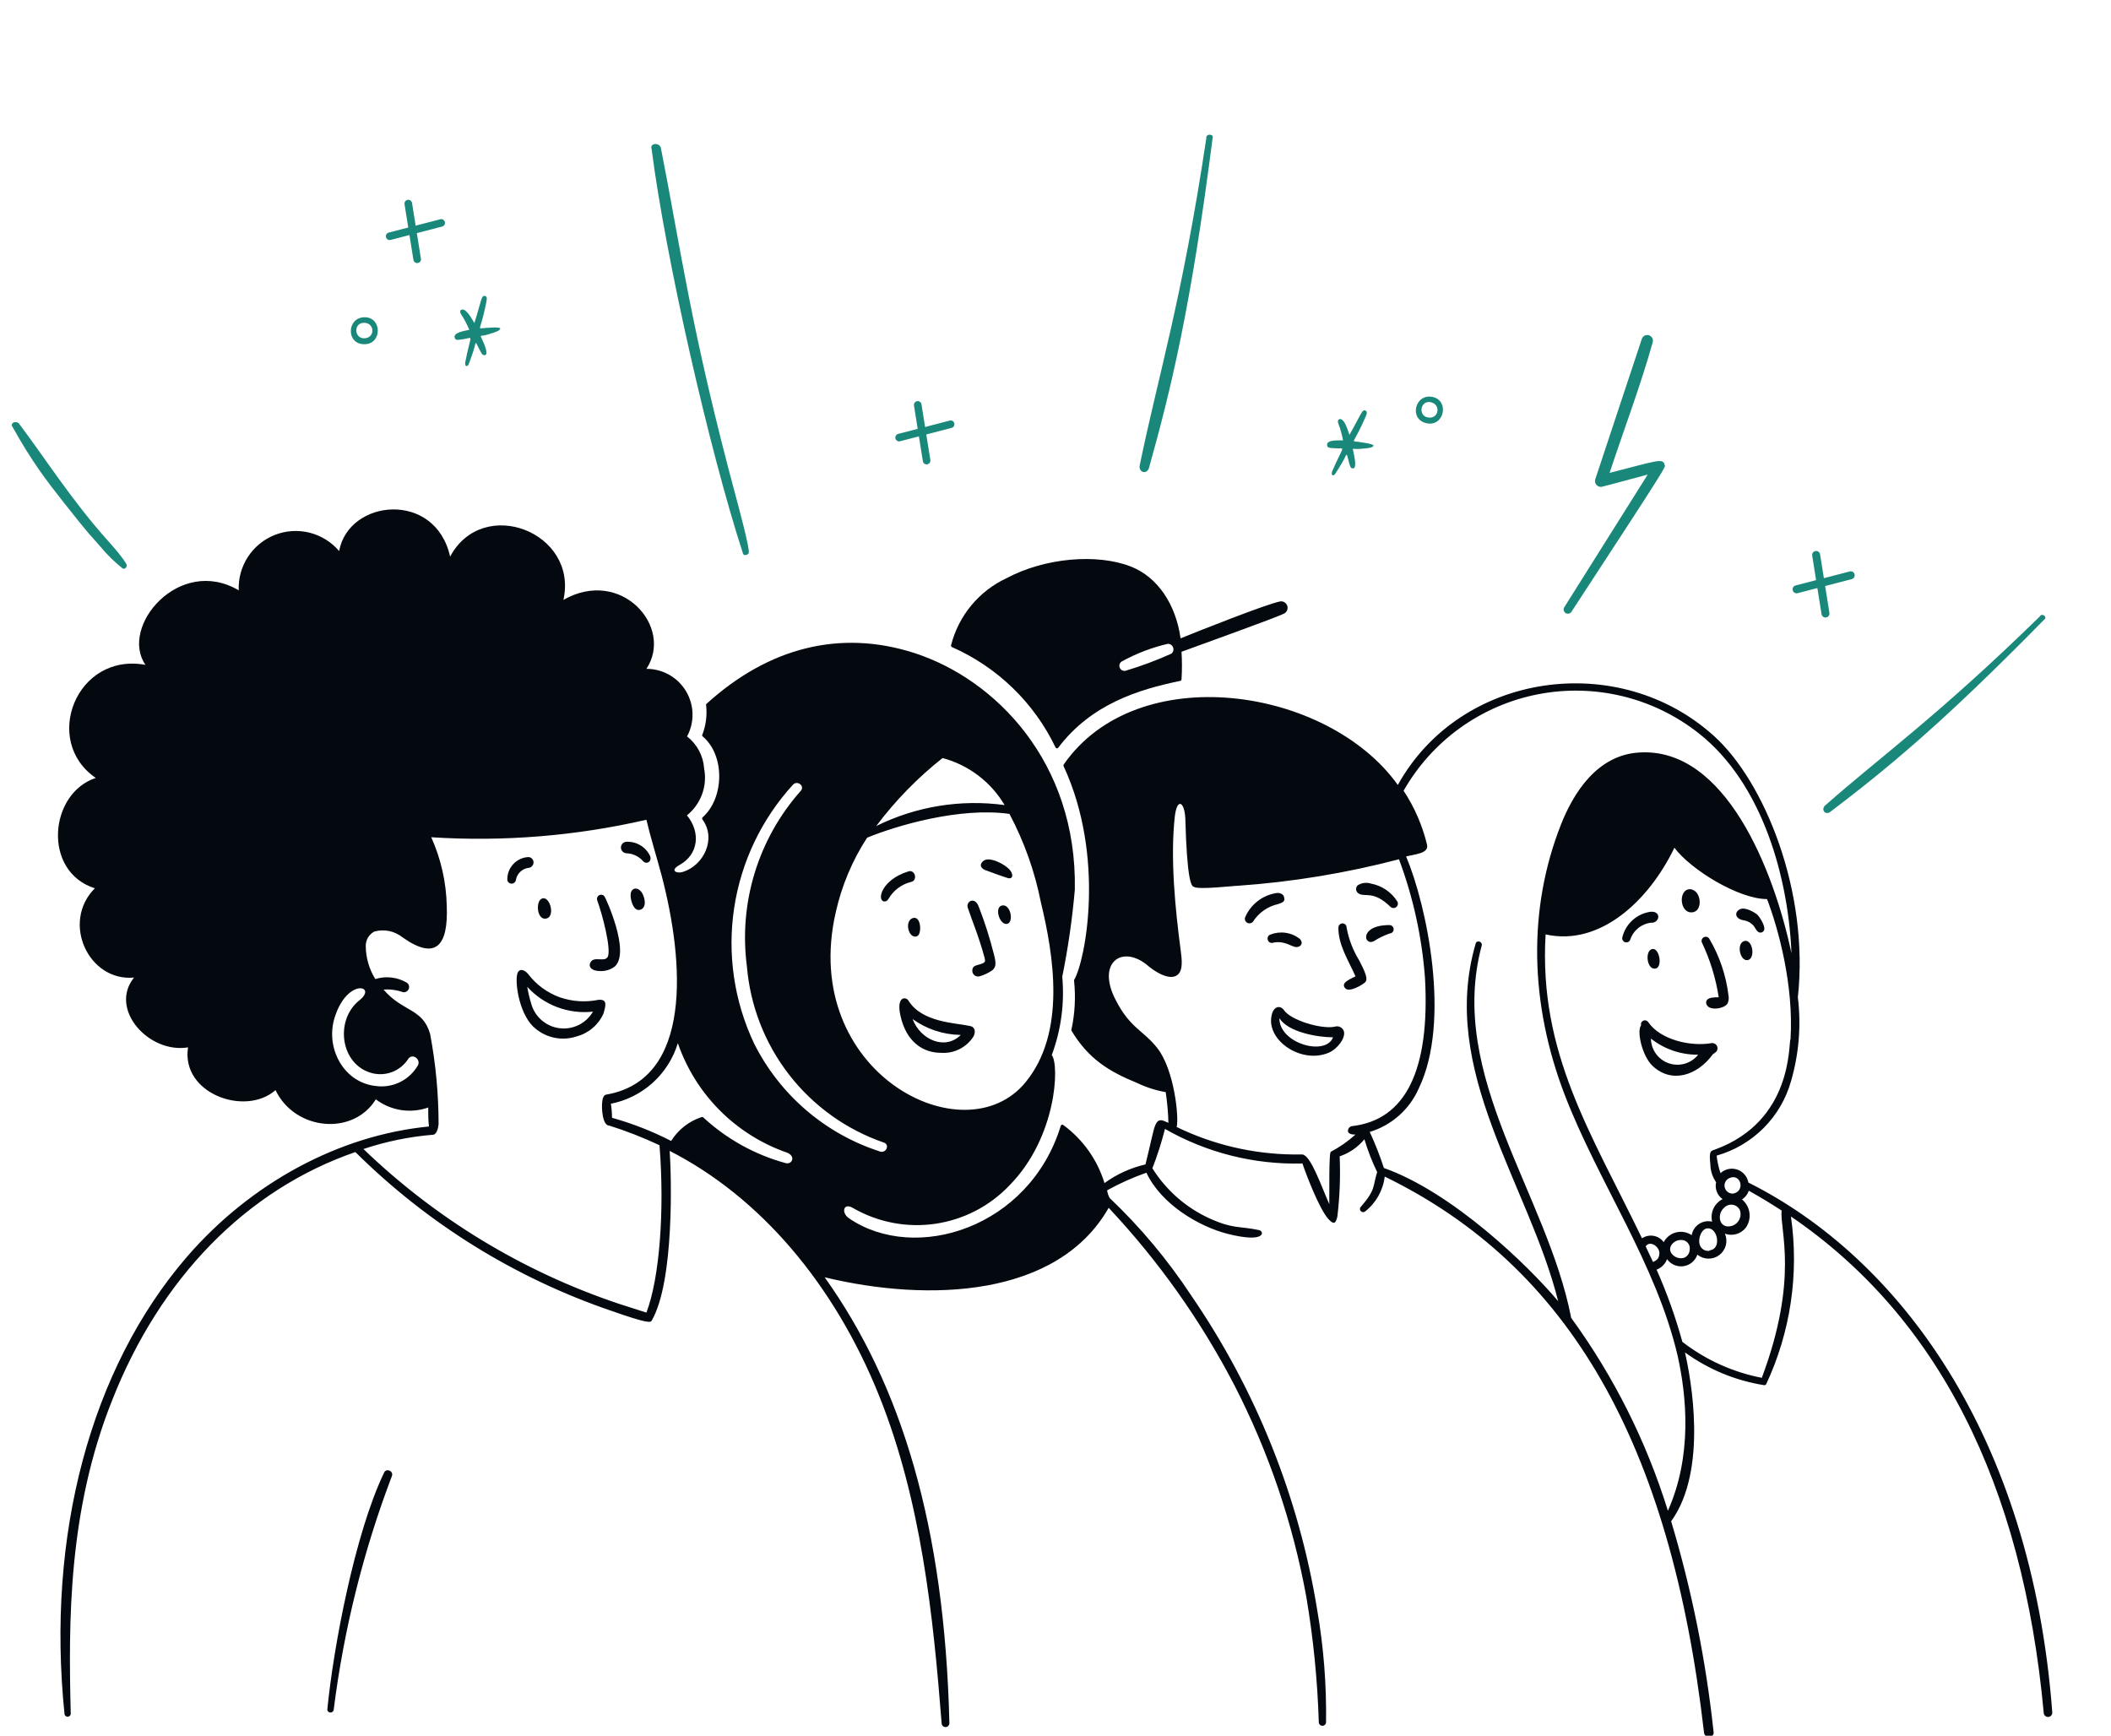 <svg width="692" height="569" viewBox="0 0 692 569" fill="none" xmlns="http://www.w3.org/2000/svg">
<g clip-path="url(#clip0_805_298)">
<path d="M289.64 295.496C289.95 295.561 290.272 295.522 290.558 295.386C290.843 295.249 291.076 295.022 291.22 294.74C292.003 293.358 293.059 292.15 294.322 291.187C295.586 290.225 297.032 289.529 298.572 289.141C300.977 288.728 300.015 284.812 297.644 285.705C289.09 288.419 287.476 294.843 289.64 295.496ZM206.777 292.748C206.434 294.397 207.464 298.313 209.319 298.313C211.175 298.313 211.999 296.218 210.831 293.435C209.663 290.652 207.224 290.755 206.777 292.748ZM127.659 482.109C127.503 482.029 127.331 481.983 127.156 481.973C126.98 481.963 126.805 481.99 126.64 482.051C126.475 482.113 126.325 482.207 126.199 482.33C126.073 482.452 125.974 482.599 125.907 482.762C116.357 502.618 109.28 539.927 107.287 560.54C107.332 560.785 107.461 561.007 107.653 561.167C107.844 561.327 108.086 561.414 108.335 561.414C108.584 561.414 108.826 561.327 109.017 561.167C109.209 561.007 109.338 560.785 109.383 560.54C112.67 534.336 119.071 508.618 128.449 483.93C128.526 483.759 128.567 483.575 128.568 483.388C128.57 483.201 128.532 483.016 128.458 482.844C128.383 482.673 128.274 482.519 128.136 482.392C127.999 482.266 127.836 482.169 127.659 482.109ZM297.782 327.995C296.992 326.69 293.694 326.484 295.205 333.114C297.06 341.359 302.385 345.138 308.432 345.138C310.539 345.293 312.649 344.873 314.537 343.923C316.424 342.973 318.019 341.529 319.15 339.745C319.94 338.061 319.563 336.515 317.776 336.309C313.276 335.313 302.179 335.21 297.782 327.995ZM314.959 339.264C309.875 344.417 301.733 340.913 299.156 334.076C303.695 337.349 309.124 339.159 314.719 339.264H314.959ZM328.495 296.836C325.746 297.351 327.773 303.707 330.35 302.814C332.342 301.989 331.243 296.321 328.495 296.836ZM205.369 279.728C206.402 279.763 207.416 280.01 208.35 280.453C209.283 280.896 210.116 281.526 210.797 282.304C211.69 283.403 213.682 282.751 213.167 280.758C212.509 279.289 211.43 278.048 210.066 277.192C208.702 276.336 207.116 275.903 205.506 275.949C205.005 275.93 204.517 276.112 204.15 276.453C203.783 276.795 203.566 277.268 203.548 277.769C203.53 278.27 203.711 278.758 204.053 279.126C204.394 279.493 204.868 279.709 205.369 279.728ZM299.362 300.924C296.545 301.646 297.576 306.936 299.912 307.039C300.176 307.062 300.442 307.005 300.674 306.877C300.907 306.749 301.096 306.554 301.217 306.318C302.145 304.634 301.595 300.409 299.362 300.924ZM323.513 285.43C323.513 285.43 330.178 287.938 330.831 287.938C332.205 287.938 331.999 286.461 331.174 285.362C329.525 283.232 324.303 280.724 322.448 282.167C320.593 283.61 321.83 284.984 323.513 285.43ZM322.757 313.979C323.101 315.284 322.757 315.353 322.483 315.628C320.799 316.555 319.047 316.177 318.772 317.792C318.693 318.12 318.704 318.464 318.802 318.787C318.901 319.109 319.085 319.4 319.334 319.628C319.583 319.856 319.888 320.013 320.218 320.083C320.549 320.153 320.892 320.133 321.212 320.025C322.655 319.6 324.023 318.951 325.265 318.101C326.64 316.968 326.502 315.559 325.815 312.845C324.494 307.597 322.854 302.434 320.902 297.386C320.044 294.878 318.566 295.221 318.257 295.324C317.832 295.494 317.488 295.82 317.296 296.235C317.105 296.651 317.08 297.124 317.226 297.557C318.772 302.127 320.834 306.902 322.757 313.979ZM169.091 288.66C169.22 287.645 169.67 286.699 170.374 285.958C171.079 285.216 172.001 284.719 173.007 284.537C173.476 284.548 173.933 284.38 174.283 284.068C174.634 283.755 174.853 283.321 174.896 282.854C174.915 282.615 174.885 282.375 174.808 282.149C174.73 281.923 174.607 281.715 174.446 281.538C174.285 281.361 174.09 281.218 173.872 281.12C173.654 281.021 173.418 280.968 173.179 280.964C171.259 281.071 169.458 281.933 168.171 283.361C166.884 284.79 166.214 286.67 166.308 288.591C166.384 288.898 166.558 289.172 166.805 289.37C167.052 289.568 167.357 289.679 167.673 289.687C167.989 289.695 168.299 289.599 168.555 289.413C168.812 289.227 169 288.963 169.091 288.66ZM541.904 311.093C539.19 311.093 539.636 317.552 542.385 317.552C545.133 317.552 544.102 311.093 541.904 311.093ZM560.936 341.978C554.065 343.146 544.274 340.844 540.323 335.107C540.159 334.839 539.903 334.64 539.603 334.546C539.303 334.451 538.979 334.468 538.691 334.594C538.403 334.719 538.17 334.944 538.034 335.228C537.898 335.511 537.87 335.834 537.953 336.137C536.476 337.958 538.262 346.169 541.732 349.432C548.053 355.376 556.436 352.524 561.451 345.653L562.551 344.829C562.8 344.562 562.957 344.222 563 343.859C563.043 343.496 562.969 343.129 562.789 342.811C562.609 342.493 562.332 342.241 561.999 342.091C561.666 341.941 561.293 341.901 560.936 341.978ZM556.676 345.757C555.56 347.16 554.037 348.184 552.317 348.688C550.596 349.192 548.761 349.152 547.064 348.572C545.368 347.993 543.891 346.903 542.838 345.452C541.785 344 541.207 342.259 541.182 340.466C545.587 343.954 551.058 345.822 556.676 345.757ZM196.883 318.342C198.583 318.384 200.246 317.838 201.59 316.796C206.709 311.986 198.464 294.191 198.154 293.847C197.958 293.592 197.679 293.413 197.365 293.343C197.051 293.272 196.722 293.314 196.436 293.462C196.149 293.609 195.924 293.852 195.799 294.148C195.673 294.445 195.656 294.776 195.75 295.084C197.399 299.55 200.525 311.334 199.185 313.738C198.154 315.49 194.685 313.36 193.585 315.456C192.829 316.624 193.516 318.342 196.883 318.342ZM576.052 299.825C575.605 299.413 572.376 297.283 570.521 298.004C568.666 298.726 568.425 301.062 571.448 301.68C572.785 301.848 574.011 302.509 574.884 303.535C575.468 304.257 575.949 305.734 577.048 305.734C577.347 305.742 577.64 305.648 577.877 305.467C578.115 305.285 578.283 305.028 578.354 304.738C578.56 303.295 576.911 300.752 576.052 299.825ZM554.409 299.103C558.153 299.103 557.844 292.885 554.993 291.752C554.545 291.52 554.034 291.441 553.537 291.528C553.041 291.615 552.587 291.863 552.244 292.233C550.424 294.156 551.282 299.103 554.409 299.103ZM571.929 308.448C569.009 309.066 570.384 315.319 572.96 314.735C575.537 314.151 574.506 307.932 571.929 308.448ZM560.249 307.623C560.053 307.368 559.774 307.189 559.459 307.119C559.145 307.049 558.817 307.091 558.53 307.238C558.244 307.385 558.019 307.628 557.893 307.925C557.768 308.221 557.75 308.552 557.844 308.86C560.572 314.579 562.447 320.668 563.41 326.93C562.035 326.93 560.18 326.93 559.493 327.892C559.35 328.125 559.275 328.392 559.275 328.665C559.275 328.938 559.35 329.206 559.493 329.438C560.558 331.5 565.539 330.606 566.364 328.854C566.695 328.037 566.778 327.142 566.605 326.278C565.802 319.686 563.638 313.334 560.249 307.623ZM541.32 302.47C542.9 302.676 544.24 300.89 543.278 299.619C542.9 299.138 542.076 298.622 540.289 299.035C538.26 299.466 536.393 300.458 534.899 301.897C533.405 303.336 532.345 305.165 531.838 307.177C531.729 307.518 531.759 307.889 531.924 308.208C532.088 308.527 532.372 308.768 532.714 308.877C533.056 308.987 533.427 308.956 533.746 308.791C534.065 308.627 534.305 308.343 534.415 308.001C534.914 306.514 535.83 305.202 537.054 304.221C538.279 303.24 539.759 302.632 541.32 302.47ZM441.417 304.016C441.417 303.842 441.383 303.669 441.315 303.508C441.247 303.348 441.148 303.202 441.023 303.081C440.898 302.959 440.75 302.863 440.588 302.8C440.425 302.736 440.252 302.706 440.078 302.711C439.731 302.719 439.4 302.858 439.151 303.1C438.903 303.342 438.755 303.67 438.738 304.016C438.635 309.753 442.07 314.906 444.337 320.06C441.486 321.434 440.318 322.19 440.558 323.254C440.625 323.509 440.754 323.743 440.934 323.935C441.114 324.127 441.339 324.271 441.589 324.354C443.135 324.835 446.433 322.98 447.498 322.018C448.563 321.056 447.498 318.582 445.574 314.872C443.515 311.549 442.104 307.865 441.417 304.016ZM169.503 319.51C168.816 322.945 170.465 333.252 175.618 337.271C177.454 338.78 179.642 339.801 181.978 340.24C184.314 340.678 186.723 340.52 188.982 339.779C190.913 339.267 192.707 338.333 194.234 337.044C195.761 335.755 196.983 334.143 197.811 332.324C198.567 329.679 199.219 327.549 196.23 327.755C191.985 328.634 187.582 328.349 183.485 326.93C179.397 325.45 175.82 322.827 173.179 319.372C171.873 317.723 169.984 317.277 169.503 319.51ZM194.375 331.637C193.278 333.532 191.643 335.06 189.678 336.025C187.712 336.991 185.504 337.351 183.333 337.06C181.162 336.77 179.127 335.841 177.484 334.392C175.842 332.944 174.666 331.04 174.106 328.923C173.561 327.144 173.136 325.331 172.835 323.495C175.526 326.458 178.882 328.741 182.626 330.156C186.37 331.572 190.397 332.079 194.375 331.637ZM178.607 301.165C182.317 301.165 180.393 293.504 177.645 294.569C175.584 295.393 175.961 301.165 178.607 301.165ZM420.942 294.225C420.942 293.778 420.461 292.748 418.778 292.713C416.432 293.006 414.206 293.918 412.328 295.355C410.451 296.792 408.989 298.702 408.094 300.89C408.027 301.216 408.07 301.554 408.216 301.853C408.362 302.152 408.602 302.394 408.899 302.543C409.196 302.692 409.534 302.738 409.861 302.675C410.187 302.612 410.484 302.444 410.705 302.195C412.568 299.252 415.519 297.165 418.915 296.389C419.877 296.012 421.457 295.771 420.942 294.225ZM445.505 292.988C447.498 294.156 450.246 291.855 455.812 297.283C456.06 297.516 456.383 297.653 456.723 297.671C457.063 297.689 457.399 297.586 457.67 297.38C457.942 297.175 458.132 296.88 458.206 296.547C458.281 296.215 458.236 295.867 458.079 295.565C457.119 294.031 455.85 292.714 454.354 291.697C452.858 290.68 451.167 289.985 449.388 289.656C448.655 289.422 447.88 289.356 447.118 289.463C446.357 289.571 445.63 289.848 444.99 290.274C444.808 290.472 444.674 290.709 444.6 290.967C444.526 291.225 444.513 291.497 444.564 291.761C444.614 292.025 444.725 292.274 444.889 292.487C445.052 292.7 445.263 292.872 445.505 292.988ZM455.468 303.26C445.368 303.26 447.051 310.372 450.453 308.482C452.055 307.458 453.773 306.628 455.571 306.009C455.75 306 455.926 305.955 456.088 305.878C456.249 305.8 456.393 305.691 456.512 305.556C456.631 305.421 456.721 305.264 456.778 305.094C456.834 304.924 456.856 304.744 456.842 304.566C456.825 304.213 456.672 303.881 456.416 303.638C456.161 303.395 455.821 303.26 455.468 303.26ZM417.232 309.066C421.045 308.173 423.416 310.475 424.962 310.475C426.508 310.475 427.366 309.066 426.061 307.761C424.711 306.711 423.11 306.033 421.417 305.792C419.724 305.551 417.997 305.756 416.407 306.386C416.077 306.504 415.806 306.745 415.652 307.06C415.498 307.375 415.473 307.737 415.583 308.07C415.623 308.245 415.698 308.41 415.803 308.556C415.909 308.702 416.042 308.825 416.196 308.918C416.35 309.011 416.521 309.072 416.699 309.097C416.877 309.123 417.058 309.112 417.232 309.066Z" fill="#040910"/>
<path d="M672.76 561.433C665.89 470.085 622.157 412.198 573.133 387.669C572.962 386.697 572.533 385.789 571.891 385.04C571.248 384.291 570.416 383.729 569.481 383.413C568.546 383.096 567.543 383.038 566.578 383.242C565.613 383.447 564.72 383.908 563.995 384.577C563.365 382.716 562.939 380.792 562.724 378.84C568.54 377.196 573.836 374.086 578.107 369.81C582.378 365.533 585.479 360.232 587.115 354.414C589.709 345.498 590.469 336.148 589.348 326.93C593.127 292.267 578.389 256.16 561.865 241.285C530.637 212.977 478.762 220.26 458.218 257.328C435.269 225.207 372.813 215.794 348.662 250.664C348.62 250.743 348.598 250.831 348.598 250.921C348.598 251.011 348.62 251.1 348.662 251.179C362.403 280.792 355.842 314.975 352.097 321.262C352.065 321.374 352.065 321.493 352.097 321.605C352.645 326.908 352.355 332.264 351.238 337.477C351.205 337.541 351.188 337.611 351.188 337.683C351.188 337.755 351.205 337.826 351.238 337.889C356.804 347.096 363.365 351.184 372.847 355.066C375.789 356.472 378.91 357.466 382.123 358.021C382.626 361.355 382.924 364.716 383.016 368.087L381.401 367.4C380.027 366.953 379.306 367.4 378.653 369.014C378 370.629 377.176 374.958 375.492 381.725C370.648 382.836 366.078 384.916 362.06 387.84C359.728 380.207 354.992 373.532 348.559 368.808C348.494 368.753 348.416 368.715 348.333 368.698C348.25 368.68 348.164 368.683 348.082 368.707C348 368.731 347.926 368.775 347.865 368.834C347.804 368.894 347.759 368.967 347.734 369.049C337.428 402.647 299.982 414.19 278.304 399.383C275.693 397.597 276.449 394.196 279.506 395.948C287.68 400.7 297.221 402.546 306.578 401.187C315.934 399.827 324.555 395.341 331.038 388.459C346.394 372.793 347.356 349.089 344.78 345.859C347.83 337.67 349.004 328.9 348.215 320.197C350.13 310.755 351.507 301.212 352.338 291.614C353.093 249.908 326.331 222.596 299.535 214.008C275.487 206.347 251.989 212.152 231.479 230.841C231.429 230.974 231.429 231.121 231.479 231.253C231.827 234.465 231.415 237.712 230.277 240.735C230.204 240.822 230.164 240.931 230.164 241.044C230.164 241.157 230.204 241.267 230.277 241.354C237.697 247.503 237.491 261.623 230.277 267.978C230.204 268.078 230.165 268.198 230.165 268.322C230.165 268.445 230.204 268.565 230.277 268.665C234.915 274.952 230.689 283.747 223.818 285.842C221.86 286.461 219.318 285.43 222.891 283.472C228.937 280.037 229.761 272.891 225.192 267.291C227.431 265.487 229.138 263.109 230.13 260.41C231.123 257.711 231.363 254.794 230.826 251.969C230.691 249.915 230.122 247.913 229.157 246.095C228.192 244.278 226.852 242.685 225.227 241.422C226.459 239.125 227.073 236.546 227.009 233.94C226.944 231.333 226.204 228.788 224.86 226.554C223.516 224.32 221.615 222.474 219.342 221.196C217.07 219.918 214.504 219.252 211.897 219.264C220.967 205.522 203.583 185.871 184.689 196.659C189.636 174.534 158.373 162.304 147.551 182.47C142.742 160.758 114.296 163.541 111.17 180.649C108.65 177.685 105.267 175.58 101.493 174.631C97.719 173.681 93.743 173.933 90.119 175.351C86.495 176.77 83.405 179.284 81.279 182.543C79.153 185.803 78.097 189.644 78.259 193.532C58.814 182.024 39.026 205.419 47.683 217.958C25.01 213.767 13.638 242.934 31.399 255.027C16.078 260.042 13.81 285.705 31.09 291.202C19.994 302.333 28.995 321.846 43.939 320.472C35.591 330.778 48.748 345.482 61.631 343.352C59.295 358.536 80.423 366.094 90.317 357.368C96.707 370.698 115.808 372.415 123.194 360.391C125.613 362.224 128.448 363.427 131.445 363.895C134.443 364.363 137.51 364.08 140.371 363.071C140.371 365.132 140.371 367.125 140.612 369.289C111.273 372.141 82.21 387.737 61.15 412.163C29.819 448.579 15.081 503.202 21.162 562.017C21.224 562.255 21.369 562.464 21.571 562.604C21.773 562.745 22.019 562.808 22.264 562.783C22.509 562.759 22.737 562.647 22.906 562.468C23.076 562.29 23.176 562.057 23.189 561.811C22.433 531.27 22.364 495.266 36.69 459.229C52.493 418.931 80.835 389.97 116.495 377.672C140.185 401.174 168.907 418.983 200.492 429.753C212.344 433.91 213.237 433.6 213.649 432.913C221.138 419.893 220.073 384.989 219.524 377.294C249.137 392.41 273.494 420.924 288.232 457.683C301.974 492.037 305.891 529.483 308.673 564.903C308.673 565.24 308.807 565.563 309.046 565.801C309.284 566.04 309.607 566.174 309.944 566.174C310.282 566.174 310.605 566.04 310.843 565.801C311.082 565.563 311.216 565.24 311.216 564.903C309.67 500.385 295.447 453.904 270.334 418.725C304.688 427.004 346.772 425.218 363.434 395.948C379.781 413.363 393.653 432.946 404.659 454.144C415.887 475.99 423.829 499.374 428.226 523.54C430.53 537.172 431.896 550.946 432.315 564.765C432.362 565.045 432.508 565.299 432.724 565.482C432.941 565.665 433.216 565.765 433.5 565.765C433.784 565.765 434.058 565.665 434.275 565.482C434.492 565.299 434.637 565.045 434.685 564.765C434.873 552.322 433.896 539.889 431.765 527.628C425.766 490.725 411.688 455.603 390.54 424.771C382.864 413.097 373.873 402.342 363.743 392.719C363.321 391.939 363.042 391.089 362.919 390.211C367.046 387.933 371.355 386.003 375.802 384.439C380.611 394.746 392.979 402.098 402.495 404.502C415.069 407.663 414.416 403.643 412.801 403.266C405.93 401.823 404.453 402.991 396.483 399.418C388.772 395.89 382.264 390.181 377.76 382.996C379.402 378.781 380.779 374.467 381.882 370.079C395.583 377.921 411.176 381.843 426.955 381.416C427.78 383.993 432.383 396.326 435.509 399.693C437.296 401.617 437.88 401.033 438.395 398.834C439.182 392.281 439.435 385.674 439.151 379.08C442.321 378.002 445.128 376.063 447.259 373.48C448.36 377.173 449.762 380.769 451.45 384.233C449.938 388.871 451.141 389.833 446.056 395.673C445.197 396.601 446.503 397.906 447.499 397.15C451.07 394.337 453.38 390.224 453.923 385.71C514.387 415.186 547.676 473.142 558.601 568.063C558.842 569.953 562.036 569.747 561.727 567.788C559.227 544.38 554.569 521.253 547.814 498.702C560.01 481.868 554.204 451.43 552.349 443.357C560.067 448.954 569.004 452.639 578.424 454.11C578.536 454.1 578.644 454.063 578.739 454.003C578.835 453.944 578.915 453.863 578.973 453.766C586.971 436.625 589.789 417.52 587.081 398.799C635.177 431.574 663.038 486.3 669.943 561.467C669.948 561.841 670.101 562.197 670.368 562.458C670.636 562.719 670.996 562.863 671.369 562.859C671.743 562.854 672.099 562.701 672.36 562.434C672.621 562.167 672.765 561.806 672.76 561.433ZM308.982 248.499C317.517 250.786 324.817 256.322 329.32 263.924C314.921 261.958 300.263 264.352 287.236 270.795C293.494 262.457 300.803 254.963 308.982 248.499ZM273.941 299.172C275.88 290.434 279.37 282.114 284.247 274.609C294.004 270.623 314.548 264.543 330.901 266.81C335.739 275.918 339.211 285.687 341.207 295.805C345.432 313.292 349.521 338.405 336.26 354.689C316.163 379.492 262.054 351.459 273.941 299.172ZM137.039 349.157C135.693 351.541 133.666 353.469 131.218 354.693C128.77 355.917 126.012 356.382 123.297 356.028C112.613 354.963 106.532 343.489 109.727 333.492C113.884 320.369 123.916 323.186 117.766 327.961C109.659 334.454 111.548 349.089 121.957 351.803C124.203 352.378 126.573 352.221 128.723 351.356C130.873 350.491 132.691 348.963 133.913 346.993C135.459 345.241 137.898 347.337 137.039 349.157ZM211.897 430.302L202.69 427.348C171.434 416.848 142.897 399.541 119.14 376.675C126.495 374.213 134.119 372.644 141.849 372.003C143.154 372.003 143.635 369.873 143.772 368.568C143.771 358.62 142.839 348.694 140.99 338.92C138.551 330.469 132.023 331.774 125.736 324.422C127.878 324.251 130.032 324.532 132.058 325.247C132.45 325.326 132.857 325.265 133.209 325.076C133.561 324.886 133.836 324.58 133.987 324.21C134.137 323.839 134.154 323.428 134.034 323.047C133.914 322.665 133.664 322.338 133.329 322.121C131.786 321.222 130.073 320.655 128.298 320.454C126.524 320.252 124.728 320.422 123.022 320.953C121.009 317.7 119.928 313.956 119.896 310.131C119.881 309.162 120.133 308.207 120.623 307.371C121.114 306.535 121.825 305.85 122.679 305.39C124.271 304.94 125.949 304.88 127.569 305.214C129.19 305.549 130.706 306.269 131.989 307.314C142.914 315.009 146.967 309.994 146.452 297.008C146.287 289.23 144.558 281.566 141.368 274.471C165.031 275.988 188.79 274.056 211.897 268.734C213.271 274.609 215.333 281.136 216.913 287.114C224.265 315.181 227.219 354.001 198.671 358.845C196.781 359.189 197.434 364.789 197.468 364.823C197.64 366.403 198.19 368.946 199.667 368.98C205.315 370.756 210.836 372.913 216.191 375.439C217.909 397.254 216.157 419.137 211.897 430.302ZM257.485 381.279C247.393 378.514 238.117 373.352 230.448 366.232C230.365 366.183 230.27 366.158 230.174 366.158C230.077 366.158 229.982 366.183 229.899 366.232C225.793 367.6 222.294 370.358 220.005 374.03C213.819 370.852 207.327 368.308 200.629 366.438C200.617 364.896 200.491 363.357 200.251 361.834C205.367 360.826 210.112 358.445 213.979 354.948C217.845 351.45 220.688 346.967 222.203 341.977C225.064 350.265 229.765 357.798 235.953 364.01C242.141 370.221 249.655 374.951 257.932 377.843C260.955 378.977 259.684 381.897 257.52 381.279H257.485ZM247.179 342.046C240.647 328.229 238.377 312.779 240.66 297.666C242.942 282.554 249.672 268.463 259.993 257.191C261.402 255.748 263.91 257.672 262.501 259.252C255.599 267.021 250.45 276.184 247.403 286.118C244.356 296.053 243.483 306.528 244.843 316.83C245.927 329.777 250.751 342.129 258.729 352.382C266.708 362.635 277.495 370.348 289.778 374.58C291.702 375.267 290.534 378.015 288.61 377.534C279.687 374.68 271.425 370.07 264.31 363.976C257.194 357.881 251.37 350.425 247.179 342.046ZM566.949 386.191C570.625 384.542 572.24 390.451 568.186 391.276C567.555 391.333 566.924 391.162 566.408 390.793C565.892 390.424 565.526 389.883 565.376 389.267C565.227 388.651 565.303 388.001 565.592 387.437C565.88 386.872 566.362 386.43 566.949 386.191ZM565.197 395.914C565.544 395.544 565.974 395.263 566.452 395.095C566.93 394.926 567.442 394.875 567.944 394.946C568.446 395.017 568.923 395.207 569.336 395.501C569.749 395.795 570.085 396.184 570.316 396.635C570.552 397.274 570.622 397.961 570.519 398.634C570.416 399.307 570.145 399.943 569.729 400.482C569.314 401.021 568.768 401.445 568.144 401.716C567.519 401.987 566.836 402.094 566.159 402.029C563.308 401.72 563.033 397.735 565.197 395.914ZM586.943 340.672C586.188 341.977 587.94 367.365 562.277 376.813C560.868 377.328 560.147 377.019 560.662 381.691C560.699 383.793 561.356 385.837 562.552 387.566C562.314 388.595 562.39 389.672 562.77 390.657C563.149 391.643 563.815 392.493 564.682 393.097C563.361 393.761 562.303 394.851 561.679 396.192C561.056 397.533 560.903 399.045 561.246 400.483C560.514 400.308 559.753 400.285 559.011 400.416C558.27 400.547 557.563 400.829 556.935 401.244C556.306 401.66 555.77 402.2 555.36 402.831C554.949 403.463 554.673 404.172 554.547 404.915C553.809 404.411 552.973 404.069 552.093 403.912C551.213 403.755 550.31 403.786 549.443 404.003C548.577 404.221 547.766 404.62 547.065 405.173C546.363 405.727 545.787 406.424 545.375 407.216C544.587 406.122 543.404 405.377 542.077 405.139C540.749 404.902 539.381 405.191 538.263 405.945C521.464 371.213 504.39 345.172 506.657 306.318C524.556 310.337 540.599 295.152 548.879 277.907C554.307 285.155 569.972 294.74 579.248 294.74C582.924 304.359 588.043 322.911 586.943 340.672ZM560.422 410.033C559.756 410.154 559.069 410.033 558.483 409.693C557.898 409.353 557.453 408.816 557.227 408.178C556.471 406.014 557.811 402.682 559.803 402.682C563.17 402.51 564.338 409.621 560.422 409.862V410.033ZM553.86 410.033C553.781 410.615 553.524 411.159 553.124 411.589C552.725 412.02 552.202 412.316 551.627 412.438C550.914 412.547 550.185 412.453 549.523 412.168C548.861 411.882 548.293 411.416 547.883 410.824C546.577 408.9 548.604 406.495 550.974 406.495C551.409 406.46 551.845 406.529 552.247 406.697C552.65 406.864 553.006 407.124 553.288 407.456C553.57 407.789 553.769 408.183 553.868 408.607C553.968 409.031 553.965 409.473 553.86 409.896V410.033ZM543.897 411.545C543.623 412.644 543.21 413.091 541.87 413.709C541.08 411.992 540.256 410.274 539.466 408.59C540.943 406.323 544.516 409.003 543.897 411.408V411.545ZM443.067 369.186C442.725 369.276 442.422 369.477 442.205 369.756C441.988 370.035 441.868 370.378 441.865 370.732C441.865 371.797 443.445 371.969 444.339 371.934C441.892 374.14 439.18 376.033 436.265 377.568C436.025 377.843 435.681 378.153 435.75 394.746C433.105 388.837 429.669 378.633 426.887 378.462H423.795C410.599 378.296 397.602 375.223 385.73 369.461C386.52 366.025 384.871 350.772 379.512 343.764C374.874 337.752 370.511 337.168 365.77 327.892C359.449 315.868 367.419 309.719 375.733 316.109C378.275 318.41 383.463 321.743 386.039 319.544C387.894 318.032 387.413 314.425 387.036 311.505C385.215 297.763 383.6 281.273 385.112 267.635C385.833 261.554 388.204 262.688 388.547 268.081C389.097 288.694 390.54 290.446 391.261 290.686C392.704 291.786 404.247 290.377 405.759 290.377C423.603 289.133 441.293 286.223 458.596 281.686C463.259 294.169 466.128 307.251 467.115 320.54C468.799 350.772 460.829 367.228 443.067 369.186ZM546.749 495.266C539.726 472.585 529.012 451.217 515.04 432.02C507.207 391.448 474.261 352.765 485.701 310.028C486.113 308.722 484.121 308.001 483.743 309.306C471.513 350.978 501.126 388.081 510.78 426.558C500.714 414.602 476.013 390.795 453.649 382.893C452.34 378.865 450.791 374.919 449.011 371.076C452.577 369.993 455.865 368.149 458.648 365.669C461.43 363.189 463.639 360.134 465.123 356.715C475.704 334.729 467.7 296.801 460.932 280.758C464.024 280.002 468.387 279.762 467.803 276.945C466.287 270.633 463.683 264.634 460.107 259.218C464.739 251.091 471.071 244.06 478.669 238.604C486.268 233.149 494.954 229.398 504.135 227.607C513.316 225.817 522.776 226.029 531.867 228.229C540.959 230.43 549.468 234.567 556.815 240.357C577.977 256.985 586.291 288.213 587.253 312.501C581.447 285.018 565.541 245.03 537.508 246.679C523.56 247.4 515.727 260.008 511.639 270.452C500.851 297.935 501.332 328.854 513.013 359.155C524.212 388.081 542.832 414.122 549.944 444.456C552.864 457.648 554.822 477.162 546.749 495.266ZM577.496 451.671C568.024 449.834 559.116 445.798 551.49 439.887C549.265 431.798 546.44 423.886 543.039 416.217C543.824 415.925 544.538 415.466 545.13 414.874C545.723 414.281 546.181 413.567 546.474 412.782C547.077 413.627 547.902 414.29 548.858 414.696C549.814 415.102 550.863 415.236 551.891 415.084C552.918 414.931 553.883 414.497 554.679 413.83C555.475 413.163 556.072 412.289 556.402 411.304C557.418 412.13 558.682 412.591 559.992 412.612C561.301 412.633 562.579 412.214 563.621 411.421C564.664 410.629 565.409 409.509 565.739 408.242C566.068 406.975 565.962 405.633 565.438 404.434C566.646 404.87 567.963 404.913 569.197 404.555C570.431 404.197 571.521 403.457 572.308 402.441C573.298 401.023 573.717 399.285 573.481 397.572C573.246 395.859 572.373 394.298 571.037 393.2C572.096 392.544 572.887 391.533 573.27 390.348C576.981 392.41 580.588 394.608 584.023 396.841C583.371 403.266 589.795 419 577.496 451.774V451.671Z" fill="#040910"/>
<path d="M419.74 197.14C415.446 197.896 392.463 207.034 387 209.267C385.42 197.964 379.408 189.204 370.819 185.769C359.62 181.337 342.443 182.883 330.007 189.513C325.519 191.596 321.553 194.653 318.398 198.463C315.242 202.272 312.976 206.738 311.764 211.534C311.737 211.648 311.749 211.768 311.799 211.875C311.849 211.981 311.934 212.067 312.039 212.118C326.955 218.691 339.021 230.392 346.05 245.098C346.097 245.169 346.161 245.227 346.236 245.268C346.311 245.308 346.394 245.329 346.479 245.329C346.564 245.329 346.648 245.308 346.723 245.268C346.798 245.227 346.862 245.169 346.909 245.098C357.73 230.807 373.19 226.032 386.897 223.215C387.005 223.194 387.102 223.139 387.176 223.059C387.25 222.978 387.297 222.877 387.31 222.768C387.503 219.737 387.503 216.696 387.31 213.664C393.322 211.431 418.228 202.533 420.977 201.125C421.406 200.888 421.741 200.51 421.924 200.056C422.108 199.601 422.128 199.097 421.983 198.628C421.838 198.16 421.535 197.756 421.126 197.485C420.718 197.214 420.228 197.092 419.74 197.14ZM383.908 214.317C379.025 216.521 373.998 218.392 368.861 219.917C368.49 219.97 368.111 219.898 367.785 219.712C367.459 219.526 367.205 219.236 367.062 218.888C366.92 218.541 366.898 218.155 367 217.794C367.102 217.433 367.322 217.116 367.625 216.894C372.403 214.253 377.525 212.287 382.844 211.053C383.229 211.053 383.604 211.175 383.915 211.402C384.227 211.628 384.458 211.948 384.577 212.315C384.695 212.681 384.694 213.076 384.574 213.442C384.454 213.808 384.221 214.126 383.908 214.351V214.317ZM440.524 338.027C440.314 337.435 439.878 336.951 439.311 336.68C438.745 336.409 438.093 336.375 437.501 336.584C433.173 337.443 423.141 334.523 420.839 331.087C419.74 329.473 417.06 329.61 416.683 333.939C415.995 341.668 426.989 348.814 435.646 345.07C438.36 343.901 441.212 340.26 440.524 338.027ZM419.397 333.801C422.317 338.405 431.936 340.054 436.986 340.054C434.512 346.409 419.293 342.012 419.397 333.801Z" fill="#040910"/>
<path d="M6.169 138.79C14.998 150.477 23.545 164.121 35.665 177.6C37.662 179.823 39.989 182.5 41.459 184.956C41.871 185.983 40.655 186.988 39.958 186.152C37.109 183.753 35.832 182.648 32.351 178.564C29.129 174.783 30.692 177.138 20.998 164.853C15.268 157.59 10.535 151.496 4.135 139.989C3.453 139.191 4.176 138.292 5.225 138.376C5.604 138.406 6.068 138.661 6.169 138.79Z" fill="#19887A"/>
<path d="M515.098 200.608C547.636 150.836 545.892 153.312 545.694 152.386C545.119 150.047 543.16 151.077 527.636 155.018C532.239 141.063 537.879 126.197 541.813 112.053C541.902 111.594 541.816 111.118 541.572 110.719C541.328 110.32 540.944 110.027 540.494 109.897C540.045 109.768 539.564 109.811 539.145 110.018C538.726 110.225 538.4 110.582 538.23 111.017C533.031 126.741 527.887 142.108 522.914 157.203C522.831 157.516 522.828 157.845 522.907 158.159C522.985 158.473 523.142 158.762 523.363 158.999C523.583 159.236 523.861 159.413 524.168 159.513C524.476 159.614 524.804 159.635 525.122 159.574C525.122 159.574 535.811 156.775 540.131 155.57L512.73 199.148C512.566 199.461 512.526 199.824 512.619 200.165C512.712 200.506 512.931 200.798 513.232 200.984C513.533 201.169 513.892 201.234 514.239 201.164C514.585 201.094 514.892 200.896 515.098 200.608Z" fill="#19887A"/>
<path d="M599.923 266.191C618.226 252.288 636.601 237.297 670.11 203.105C671.29 202.409 669.429 200.756 668.69 202.058C635.262 234.718 616.99 247.571 598.17 264.154C596.99 265.463 598.236 267.271 599.925 266.195L599.923 266.191Z" fill="#19887A"/>
<path d="M213.589 48.738C218.111 84.17 232.513 147.593 243.584 181.543C243.827 182.281 245.141 181.955 245.446 181.31C245.953 180.236 241.695 164.577 241.51 163.879C226.535 108.433 223.101 81.172 216.627 48.414C215.945 46.501 212.945 47.066 213.589 48.738Z" fill="#19887A"/>
<path d="M376.628 153.459C383.864 127.635 390.399 100.747 397.49 45.338C398.098 43.86 395.203 43.632 395.432 45.364C387.338 99.291 379.391 124.117 373.563 152.799C373.387 154.847 375.819 155.652 376.633 153.462L376.628 153.459Z" fill="#19887A"/>
<path d="M606.356 187.337L597.881 189.537L596.634 181.731C596.607 181.562 596.548 181.399 596.459 181.252C596.369 181.105 596.252 180.977 596.113 180.876C595.834 180.671 595.484 180.586 595.141 180.639C594.798 180.692 594.49 180.879 594.286 181.159C594.081 181.439 593.996 181.789 594.049 182.132L595.326 190.178L588.599 191.924C588.263 192.011 587.976 192.228 587.8 192.527C587.624 192.826 587.574 193.183 587.661 193.519C587.748 193.854 587.965 194.142 588.264 194.318C588.563 194.493 588.92 194.543 589.256 194.456L595.745 192.772L597.12 201.371C597.184 201.705 597.376 202.001 597.654 202.196C597.933 202.391 598.276 202.47 598.612 202.416C598.947 202.362 599.249 202.18 599.452 201.908C599.656 201.636 599.745 201.295 599.702 200.958L598.29 192.111L607.007 189.849C607.343 189.762 607.631 189.545 607.806 189.246C607.982 188.947 608.032 188.59 607.945 188.254C607.858 187.919 607.641 187.631 607.342 187.455C607.043 187.28 606.686 187.23 606.35 187.317L606.356 187.337Z" fill="#19887A"/>
<path d="M144.314 71.882L136.253 73.974L135.066 66.549C135.041 66.388 134.985 66.233 134.9 66.093C134.815 65.954 134.703 65.832 134.571 65.736C134.305 65.541 133.972 65.46 133.646 65.51C133.32 65.561 133.028 65.739 132.833 66.005C132.638 66.271 132.557 66.604 132.607 66.93L133.823 74.584L127.423 76.245C127.104 76.328 126.83 76.534 126.663 76.819C126.496 77.103 126.449 77.442 126.532 77.762C126.614 78.081 126.821 78.354 127.105 78.522C127.39 78.689 127.729 78.736 128.048 78.653L134.221 77.051L135.529 85.231C135.59 85.549 135.772 85.83 136.037 86.016C136.302 86.201 136.628 86.276 136.948 86.225C137.267 86.174 137.554 86.001 137.747 85.742C137.941 85.483 138.026 85.159 137.985 84.838L136.642 76.423L144.934 74.271C145.253 74.188 145.527 73.982 145.694 73.697C145.861 73.413 145.909 73.074 145.826 72.754C145.743 72.435 145.536 72.161 145.252 71.994C144.968 71.827 144.628 71.78 144.309 71.862L144.314 71.882Z" fill="#19887A"/>
<path d="M311.314 137.882L303.253 139.974L302.066 132.549C302.041 132.388 301.985 132.233 301.9 132.093C301.815 131.954 301.703 131.832 301.571 131.736C301.305 131.541 300.972 131.46 300.646 131.51C300.32 131.561 300.028 131.739 299.833 132.005C299.638 132.271 299.557 132.604 299.607 132.93L300.823 140.584L294.423 142.245C294.104 142.328 293.83 142.534 293.663 142.819C293.496 143.103 293.449 143.442 293.532 143.762C293.614 144.081 293.821 144.354 294.105 144.522C294.39 144.689 294.729 144.736 295.048 144.653L301.221 143.051L302.529 151.231C302.59 151.549 302.772 151.83 303.037 152.015C303.302 152.201 303.628 152.276 303.948 152.225C304.267 152.174 304.554 152.001 304.747 151.742C304.941 151.483 305.026 151.159 304.985 150.838L303.642 142.423L311.934 140.271C312.253 140.188 312.527 139.982 312.694 139.697C312.861 139.413 312.909 139.074 312.826 138.754C312.743 138.435 312.536 138.161 312.252 137.994C311.968 137.827 311.628 137.78 311.309 137.862L311.314 137.882Z" fill="#19887A"/>
<path d="M436.581 154.772C440.464 145.728 441.106 147.124 438.124 146.969C435.906 146.853 435.216 146.91 435.047 146.064C434.619 143.927 439.315 144.451 440.263 144.369C439.885 142.544 439.416 140.578 438.716 138.875C438.099 137.375 439.5 136.746 440.494 138.178C441.384 139.461 441.799 140.96 442.361 142.549C446.407 135.416 446.483 134.038 447.71 134.655C448.428 135.016 447.864 136.131 447.378 137.236C444.182 144.512 443.176 144.597 444.205 144.726C445.138 144.844 451.326 145.514 450.114 146.315C449.54 146.694 449.543 146.873 445.791 147.157C443.811 147.307 443.378 146.842 443.498 147.414C443.84 149.042 444.97 153.552 443.545 153.562C442.675 153.569 442.57 152.836 442.162 151.416C441.18 147.995 441.86 148.415 439.955 151.683C439.686 152.144 437.87 155.159 437.521 155.551C437.053 156.077 436.4 155.766 436.582 155.073C436.661 154.769 436.65 154.805 436.58 154.772L436.581 154.772Z" fill="#19887A"/>
<path d="M152.444 119.06C154.331 109.401 155.253 110.63 152.306 111.107C150.113 111.461 149.45 111.663 149.107 110.872C148.237 108.873 152.938 108.394 153.847 108.115C153.093 106.41 152.22 104.588 151.176 103.07C150.257 101.734 151.494 100.824 152.767 102.014C153.908 103.081 154.63 104.458 155.514 105.893C157.965 98.067 157.748 96.704 159.078 97.048C159.856 97.249 159.54 98.459 159.298 99.641C157.709 107.427 156.744 107.723 157.776 107.632C158.713 107.55 164.904 106.9 163.888 107.938C163.406 108.43 163.447 108.604 159.839 109.673C157.936 110.238 157.415 109.874 157.653 110.409C158.33 111.928 160.386 116.098 158.996 116.408C158.146 116.598 157.89 115.904 157.191 114.602C155.509 111.465 156.262 111.732 155.09 115.328C154.924 115.836 153.785 119.167 153.527 119.623C153.18 120.236 152.477 120.07 152.508 119.354C152.521 119.041 152.518 119.078 152.442 119.06H152.444Z" fill="#19887A"/>
<path d="M469.637 130.132C475.205 131.337 473.407 139.929 467.714 138.765C461.69 137.533 463.845 128.878 469.637 130.132ZM467.919 136.82C471.518 137.629 472.527 132.801 469.21 131.907C465.689 130.957 464.701 136.097 467.919 136.82Z" fill="#19887A"/>
<path d="M119.558 104C125.255 104.004 125.31 112.781 119.499 112.844C113.351 112.911 113.632 103.996 119.558 104ZM119.29 110.9C122.979 110.932 122.947 106 119.515 105.825C115.873 105.64 115.992 110.872 119.29 110.9Z" fill="#19887A"/>
</g>
<defs>
<clipPath id="clip0_805_298">
<rect width="692" height="569" fill="white"/>
</clipPath>
</defs>
</svg>
